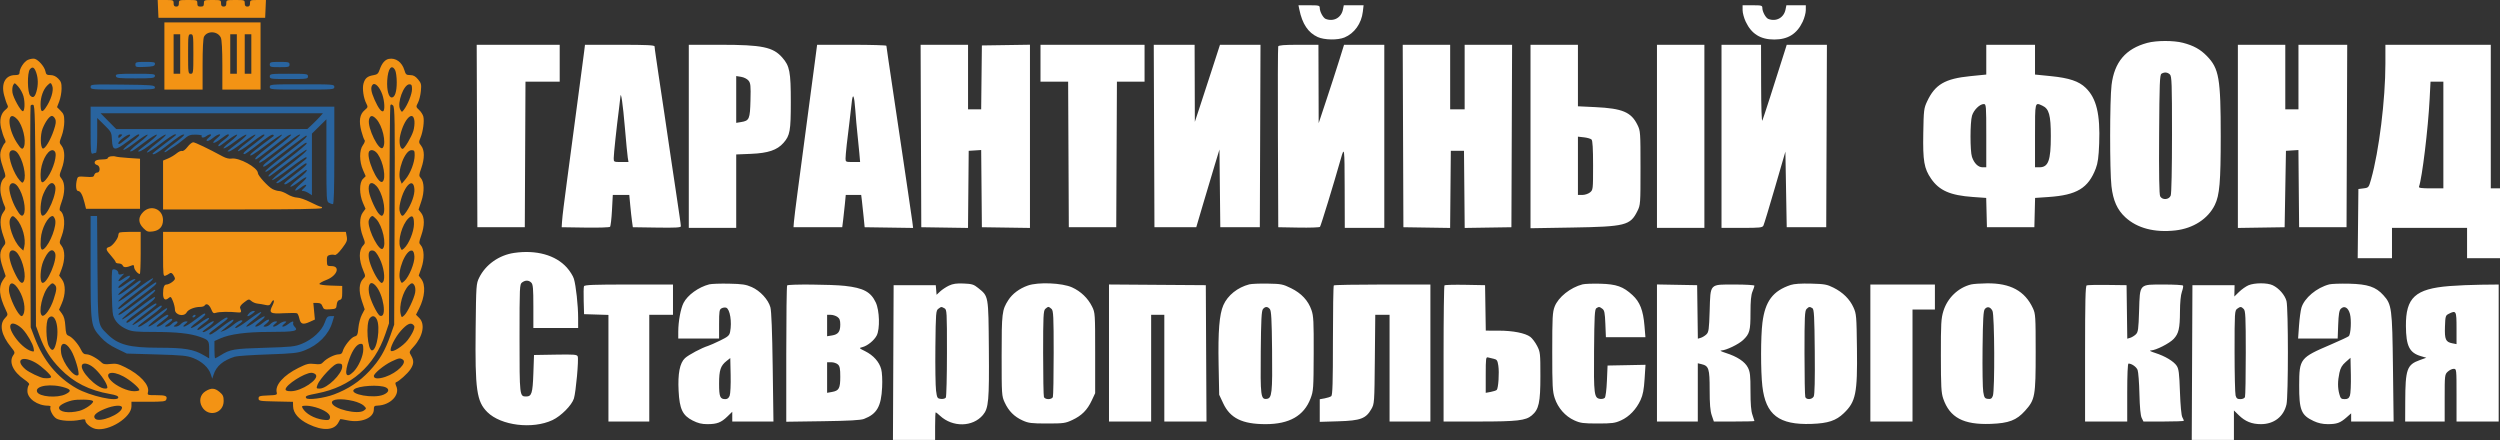 <?xml version="1.0" encoding="UTF-8"?> <svg xmlns="http://www.w3.org/2000/svg" width="500" height="88" viewBox="0 0 500 88" fill="none"><rect x="0" y="0" width="500" height="88" fill="#333333" stroke="none"/><path fill-rule="evenodd" clip-rule="evenodd" d="M27.082 12.921C27.082 13.42 27.219 13.454 28.989 13.382C30.56 13.318 30.912 13.223 30.985 12.843C31.062 12.437 30.836 12.382 29.077 12.382C27.244 12.382 27.082 12.425 27.082 12.921ZM53.954 12.909C53.954 13.389 54.13 13.436 55.93 13.436C57.73 13.436 57.906 13.389 57.906 12.909C57.906 12.429 57.73 12.382 55.93 12.382C54.13 12.382 53.954 12.429 53.954 12.909ZM23.181 15.214C23.26 15.628 23.661 15.675 27.082 15.675C30.504 15.675 30.904 15.628 30.984 15.214C31.065 14.792 30.741 14.753 27.082 14.753C23.424 14.753 23.099 14.792 23.181 15.214ZM53.954 15.28C53.954 15.783 54.13 15.807 57.774 15.807C61.418 15.807 61.594 15.783 61.594 15.28C61.594 14.777 61.418 14.753 57.774 14.753C54.13 14.753 53.954 14.777 53.954 15.28ZM18.125 17.383C18.125 17.902 18.282 17.915 24.599 17.915C30.622 17.915 31.066 17.882 30.984 17.453C30.903 17.032 30.349 16.986 24.51 16.922C18.259 16.853 18.125 16.863 18.125 17.383ZM53.954 17.388C53.954 17.9 54.13 17.915 60.408 17.915C66.687 17.915 66.863 17.9 66.863 17.388C66.863 16.875 66.687 16.861 60.408 16.861C54.13 16.861 53.954 16.875 53.954 17.388ZM18.125 26.11C18.125 30.351 18.171 30.862 18.542 30.72C18.771 30.632 19.067 30.56 19.2 30.56C19.335 30.56 19.442 29.017 19.442 27.078V23.596L20.88 25.016C22.274 26.393 22.32 26.484 22.395 28.037C22.499 30.193 22.942 30.235 25.488 28.331C26.561 27.529 27.536 26.872 27.655 26.872C28.171 26.872 27.738 27.35 26.115 28.573C25.161 29.291 24.523 29.926 24.697 29.984C24.87 30.042 25.957 29.357 27.111 28.462C28.266 27.567 29.346 26.88 29.511 26.935C29.676 26.99 28.967 27.68 27.934 28.468C26.172 29.814 25.535 30.542 26.416 30.204C26.629 30.122 27.756 29.329 28.919 28.442C30.083 27.554 31.174 26.874 31.344 26.931C31.513 26.988 30.897 27.62 29.973 28.336C27.197 30.488 27.419 30.279 27.899 30.288C28.132 30.293 29.34 29.514 30.586 28.558C31.831 27.601 32.984 26.863 33.148 26.918C33.312 26.973 32.467 27.777 31.268 28.706C30.07 29.635 29.228 30.441 29.398 30.498C29.567 30.554 30.799 29.762 32.135 28.736C33.471 27.711 34.748 26.875 34.972 26.88C35.451 26.89 35.605 26.75 32.543 29.077C31.423 29.928 30.507 30.669 30.507 30.724C30.507 31.136 31.521 30.591 33.172 29.291C35.66 27.33 36.48 26.799 36.836 26.918C36.993 26.97 36.167 27.715 35 28.574C33.833 29.432 32.878 30.245 32.878 30.379C32.878 30.514 33.145 30.427 33.471 30.187C33.797 29.947 34.405 29.547 34.823 29.299C35.241 29.051 36.1 28.41 36.732 27.875C37.739 27.022 38.043 26.905 39.188 26.931C39.906 26.948 40.438 27.051 40.37 27.162C40.123 27.561 40.716 27.636 41.204 27.267C41.984 26.676 42.621 26.783 41.901 27.384C41.575 27.656 41.309 27.948 41.309 28.034C41.309 28.382 41.937 28.15 42.674 27.53C43.104 27.168 43.65 26.872 43.887 26.872C44.176 26.872 44.016 27.125 43.406 27.636C42.058 28.767 42.648 28.924 44.094 27.82C44.777 27.298 45.438 26.872 45.562 26.872C46.038 26.872 45.735 27.296 44.727 28.042C43.789 28.736 43.411 29.243 43.831 29.243C43.915 29.243 44.688 28.7 45.55 28.037C46.411 27.374 47.252 26.877 47.417 26.932C47.583 26.987 46.976 27.615 46.07 28.327C43.758 30.143 44.567 30.14 46.98 28.323C48.07 27.503 49.098 26.878 49.264 26.933C49.431 26.989 48.811 27.62 47.887 28.336C45.111 30.488 45.334 30.279 45.814 30.288C46.046 30.293 47.255 29.514 48.5 28.558C49.745 27.601 50.903 26.865 51.073 26.921C51.243 26.978 50.454 27.723 49.32 28.576C48.186 29.43 47.409 30.178 47.593 30.24C47.778 30.302 48.888 29.617 50.06 28.72C52.263 27.032 52.904 26.653 52.895 27.041C52.893 27.165 51.944 27.977 50.788 28.844C48.834 30.31 48.347 30.823 48.913 30.823C49.038 30.823 50.016 30.134 51.086 29.291C53.572 27.333 54.456 26.759 54.665 26.968C54.757 27.06 54.783 27.174 54.722 27.223C54.662 27.271 53.642 28.041 52.455 28.935C51.268 29.829 50.224 30.679 50.134 30.823C49.695 31.534 50.798 30.889 53.317 28.963C54.844 27.795 56.225 26.883 56.385 26.936C56.545 26.989 55.412 28.012 53.866 29.209C51.408 31.113 50.647 31.877 51.213 31.877C51.3 31.877 52.397 31.076 53.65 30.097C57.319 27.232 57.904 26.828 58.224 26.934C58.391 26.99 57.084 28.136 55.319 29.48C53.555 30.825 52.04 32.041 51.952 32.182C51.517 32.887 52.228 32.543 53.985 31.199C59.049 27.325 59.751 26.828 60.028 26.921C60.191 26.975 58.661 28.29 56.627 29.844C54.594 31.397 52.853 32.794 52.757 32.949C52.35 33.609 52.919 33.406 54.117 32.465C56.748 30.396 61.086 27.135 61.206 27.135C61.786 27.135 60.732 28.092 57.121 30.844C54.805 32.608 52.975 34.156 53.053 34.283C53.207 34.532 53.662 34.218 57.906 30.943C61.102 28.476 61.331 28.326 61.331 28.694C61.331 28.844 59.611 30.293 57.511 31.913C54.157 34.499 53.287 35.302 53.837 35.302C53.918 35.302 55.607 34.066 57.59 32.556C59.573 31.046 61.255 29.87 61.328 29.943C61.506 30.121 60.127 31.319 56.846 33.837C55.347 34.987 54.258 35.974 54.426 36.03C54.593 36.086 56.158 35.038 57.903 33.702C59.648 32.365 61.155 31.351 61.252 31.447C61.469 31.664 61.539 31.602 58.103 34.23C56.546 35.421 55.271 36.446 55.271 36.508C55.271 36.933 56.267 36.346 58.433 34.644C59.809 33.561 61.024 32.674 61.133 32.672C61.711 32.66 61.104 33.295 59.096 34.806C57.868 35.731 56.86 36.577 56.857 36.685C56.845 37.134 57.47 36.806 59.246 35.434C60.278 34.637 61.169 33.985 61.226 33.985C61.675 33.985 61.059 34.677 59.563 35.852C58.591 36.616 57.933 37.287 58.1 37.343C58.267 37.399 59.019 36.958 59.771 36.364C61.55 34.958 61.854 35.275 60.149 36.758C58.677 38.038 58.666 38.652 60.135 37.531C61.205 36.715 61.679 36.801 60.772 37.647C60.267 38.116 60.246 38.2 60.632 38.2C60.881 38.2 61.378 38.392 61.735 38.626L62.384 39.051V32.886V26.722L63.833 25.291L65.282 23.86V32.075C65.282 39.926 65.305 40.301 65.792 40.562C66.072 40.712 66.428 40.834 66.582 40.834C66.776 40.834 66.863 37.811 66.863 31.087V21.339H42.494H18.125V26.11ZM63.945 23.371C63.594 23.764 62.892 24.472 62.384 24.945L61.462 25.806L42.354 25.812L23.246 25.818L21.682 24.237L20.117 22.657H42.351H64.584L63.945 23.371ZM24.448 26.971C24.448 27.026 24.27 27.218 24.053 27.399C23.729 27.667 23.657 27.649 23.657 27.299C23.657 27.064 23.835 26.872 24.053 26.872C24.27 26.872 24.448 26.916 24.448 26.971ZM26.029 27.04C26.029 27.209 25.736 27.464 24.382 28.475C23.885 28.845 23.66 28.906 23.667 28.668C23.683 28.085 26.029 26.469 26.029 27.04ZM18.125 53.433C18.125 65.073 18.145 65.212 20.152 67.445C20.975 68.359 21.962 69.067 23.355 69.74L25.37 70.714L31.297 70.886C36.439 71.035 37.414 71.131 38.653 71.613C40.361 72.277 41.711 73.512 42.137 74.8L42.448 75.741L42.706 74.951C43.276 73.205 44.593 72.086 46.965 71.335C47.404 71.196 50.371 70.993 53.559 70.884C58.637 70.71 59.543 70.612 60.878 70.096C63.662 69.018 65.719 66.945 66.466 64.463L66.838 63.228H66.122C65.502 63.228 65.344 63.402 64.946 64.523C64.363 66.165 62.473 67.913 60.364 68.763C58.971 69.323 58.274 69.398 52.9 69.557C46.757 69.739 46.036 69.861 44.146 71.043C43.605 71.381 43.102 71.658 43.026 71.658C42.951 71.658 42.889 70.881 42.889 69.931V68.204L44.075 67.679C46.015 66.821 49.262 66.39 53.822 66.386C59.072 66.381 59.807 66.221 58.873 65.286C58.68 65.093 58.571 64.788 58.631 64.608C58.788 64.137 58.4 64.216 57.642 64.808C56.747 65.508 55.974 65.5 56.815 64.8C57.364 64.343 57.379 64.282 56.947 64.287C56.677 64.29 56.16 64.525 55.798 64.808C54.903 65.508 54.13 65.5 54.971 64.8C55.545 64.322 55.553 64.281 55.078 64.281C54.794 64.281 54.348 64.519 54.086 64.808C53.824 65.098 53.36 65.335 53.057 65.334C52.558 65.333 52.579 65.273 53.273 64.718C53.697 64.379 53.923 64.03 53.777 63.94C53.632 63.85 53.108 64.122 52.614 64.545C52.119 64.968 51.488 65.319 51.21 65.324C50.855 65.332 51.078 65.046 51.962 64.356C52.653 63.818 53.084 63.333 52.919 63.278C52.754 63.223 51.976 63.663 51.19 64.256C50.404 64.85 49.561 65.335 49.316 65.335C49.07 65.335 49.66 64.737 50.629 64.004C51.596 63.272 52.319 62.563 52.237 62.43C52.155 62.297 51.081 62.955 49.852 63.893C48.622 64.831 47.414 65.599 47.166 65.599C46.879 65.599 47.085 65.336 47.735 64.874C48.487 64.34 48.638 64.127 48.312 64.062C48.069 64.014 47.353 64.398 46.722 64.915C46.091 65.433 45.237 65.976 44.824 66.124L44.075 66.392L44.733 65.832C45.096 65.525 45.732 65.006 46.148 64.68C46.563 64.354 46.793 64.019 46.658 63.936C46.523 63.853 45.509 64.489 44.405 65.35C42.532 66.81 41.812 67.196 41.852 66.718C41.861 66.61 42.689 65.928 43.693 65.204C44.697 64.479 45.519 63.797 45.521 63.689C45.527 63.242 44.908 63.566 43.129 64.94C41.558 66.154 40.518 66.696 40.518 66.302C40.518 66.254 41.053 65.831 41.707 65.361C42.361 64.891 42.829 64.398 42.747 64.264C42.665 64.131 41.942 64.506 41.142 65.097C40.342 65.689 39.607 66.092 39.51 65.995C39.338 65.822 39.81 65.368 41.263 64.31C41.65 64.028 41.881 63.712 41.776 63.607C41.672 63.503 40.936 63.908 40.141 64.508C39.347 65.108 38.491 65.599 38.241 65.599C37.979 65.599 38.478 65.084 39.415 64.387C40.878 63.3 41.405 62.683 40.847 62.71C40.739 62.715 39.879 63.307 38.937 64.026C37.996 64.744 37.047 65.329 36.83 65.325C36.552 65.32 36.62 65.163 37.057 64.8C37.63 64.322 37.639 64.281 37.163 64.281C36.88 64.281 36.433 64.519 36.171 64.808C35.909 65.098 35.446 65.332 35.142 65.327C34.628 65.319 34.621 65.295 35.052 64.969C35.305 64.776 35.513 64.543 35.513 64.45C35.513 64.087 34.779 64.309 34.327 64.808C34.065 65.098 33.604 65.335 33.302 65.335C32.835 65.335 32.88 65.247 33.602 64.742C34.068 64.416 34.452 64.061 34.454 63.952C34.464 63.537 33.765 63.806 32.888 64.556C32.386 64.984 31.749 65.335 31.472 65.335C31.125 65.335 31.387 65.027 32.314 64.347C33.055 63.804 33.662 63.27 33.664 63.162C33.673 62.727 33.069 63.021 31.58 64.178C30.72 64.845 29.878 65.345 29.708 65.289C29.539 65.232 30.301 64.495 31.402 63.652C33.129 62.329 33.767 61.647 33.275 61.647C33.204 61.647 32.048 62.475 30.706 63.488C28.601 65.078 27.609 65.635 27.609 65.23C27.609 65.172 28.676 64.33 29.98 63.359C32.088 61.79 32.742 61.12 32.168 61.12C32.068 61.12 30.819 62.018 29.395 63.115C27.97 64.213 26.671 65.066 26.508 65.012C26.346 64.958 27.268 64.1 28.558 63.106C31.491 60.845 31.43 60.901 31.216 60.688C31.119 60.59 29.845 61.418 28.386 62.528C26.927 63.637 25.622 64.545 25.486 64.545C24.892 64.545 25.411 64.035 27.766 62.306C30.406 60.368 31.215 59.632 30.972 59.39C30.892 59.31 29.44 60.319 27.746 61.632C26.051 62.946 24.553 63.951 24.415 63.866C24.278 63.781 25.711 62.522 27.6 61.068C30.593 58.763 31.445 57.959 30.891 57.959C30.813 57.959 29.274 59.085 27.471 60.461C24.553 62.689 23.334 63.437 23.77 62.732C23.849 62.604 25.517 61.286 27.477 59.803C31.064 57.089 31.47 56.726 31.207 56.463C31.128 56.384 29.553 57.489 27.706 58.917C23.836 61.912 23.657 62.033 23.657 61.662C23.657 61.511 24.686 60.586 25.943 59.607C27.2 58.628 28.825 57.361 29.553 56.791C30.281 56.221 30.748 55.712 30.591 55.66C30.434 55.607 28.81 56.702 26.981 58.093C25.153 59.483 23.657 60.461 23.657 60.266C23.657 60.071 24.665 59.165 25.897 58.253C27.889 56.777 28.525 56.114 27.949 56.114C27.847 56.114 26.839 56.831 25.71 57.706C24.581 58.581 23.657 59.136 23.657 58.94C23.657 58.744 24.428 58.001 25.37 57.29C26.312 56.578 27.082 55.964 27.082 55.924C27.082 55.599 26.154 56.014 25.126 56.799C24.443 57.32 23.804 57.666 23.705 57.567C23.531 57.392 23.999 56.94 25.456 55.88C25.843 55.598 26.071 55.279 25.963 55.171C25.855 55.063 25.328 55.287 24.792 55.669C23.62 56.503 23.326 56.376 24.205 55.416L24.843 54.719L24.25 54.865C23.802 54.976 23.657 54.897 23.657 54.54C23.657 54.086 22.789 53.646 22.487 53.948C22.224 54.211 22.336 62.015 22.618 63.031C22.961 64.268 23.918 65.24 25.429 65.887C26.416 66.311 27.255 66.389 30.808 66.389C35.285 66.389 38.065 66.687 39.991 67.374C41.76 68.005 41.835 68.112 41.835 69.989V71.68L40.716 71.024C38.724 69.857 36.881 69.551 31.835 69.547C25.799 69.543 23.613 68.961 21.43 66.778C19.517 64.866 19.583 65.309 19.494 53.678L19.414 43.206H18.77H18.125V53.433ZM49.889 62.588C49.087 63.391 49.544 63.471 50.529 62.701C51.039 62.302 51.088 62.184 50.745 62.18C50.502 62.176 50.117 62.36 49.889 62.588ZM38.542 63.228C38.453 63.373 38.498 63.491 38.643 63.491C38.788 63.491 38.98 63.373 39.069 63.228C39.159 63.083 39.113 62.964 38.968 62.964C38.824 62.964 38.632 63.083 38.542 63.228Z" fill="#29649F"></path><path fill-rule="evenodd" clip-rule="evenodd" d="M31.614 1.778L31.692 3.557H42.362H53.032L53.11 1.778L53.187 0H51.595C50.072 0 50.002 0.029 50.002 0.659C50.002 1.142 49.862 1.317 49.475 1.317C49.089 1.317 48.948 1.142 48.948 0.659C48.948 0.019 48.896 0 47.104 0C45.313 0 45.26 0.019 45.26 0.659C45.26 1.142 45.12 1.317 44.733 1.317C44.347 1.317 44.206 1.142 44.206 0.659C44.206 0.024 44.145 0 42.494 0C40.843 0 40.781 0.024 40.781 0.659C40.781 1.186 40.65 1.317 40.123 1.317C39.596 1.317 39.464 1.186 39.464 0.659C39.464 0.019 39.411 0 37.62 0C35.828 0 35.776 0.019 35.776 0.659C35.776 1.142 35.635 1.317 35.249 1.317C34.862 1.317 34.722 1.142 34.722 0.659C34.722 0.029 34.653 0 33.129 0H31.537L31.614 1.778ZM32.878 11.197V17.915H36.698H40.518V12.892C40.518 9.855 40.628 7.662 40.797 7.347C41.474 6.083 43.563 6.202 44.172 7.539C44.359 7.949 44.47 10.001 44.47 13.053V17.915H48.29H52.11V11.197V4.479H42.494H32.878V11.197ZM36.039 10.801V14.753H35.381H34.722V10.801V6.85H35.381H36.039V10.801ZM38.674 10.801C38.674 14.577 38.65 14.753 38.147 14.753C37.643 14.753 37.62 14.577 37.62 10.801C37.62 7.025 37.643 6.85 38.147 6.85C38.65 6.85 38.674 7.025 38.674 10.801ZM47.368 10.801V14.753H46.709H46.05V10.801V6.85H46.709H47.368V10.801ZM50.266 10.801V14.753H49.607H48.948V10.801V6.85H49.607H50.266V10.801ZM5.59 11.968C4.798 12.311 3.899 13.707 3.899 14.595C3.899 14.896 3.651 15.017 3.035 15.017C1.097 15.017 0.196 16.651 0.82 19.039C1.025 19.826 1.315 20.687 1.465 20.954C1.681 21.34 1.611 21.537 1.124 21.92C0.16 22.678 -0.161 24.001 0.222 25.631C0.399 26.386 0.706 27.323 0.903 27.713C1.136 28.174 1.169 28.48 0.996 28.587C0.849 28.678 0.546 29.188 0.323 29.722C-0.127 30.793 -0.037 31.7 0.736 33.907C1.137 35.053 1.157 35.326 0.858 35.575C0.137 36.173 -0.123 37.598 0.221 39.066C0.398 39.822 0.692 40.73 0.873 41.084C1.157 41.642 1.126 41.834 0.64 42.49C-0.072 43.454 -0.064 45.154 0.663 47.174C1.174 48.597 1.176 48.658 0.708 49.235C-0.103 50.237 -0.154 51.372 0.52 53.383L1.136 55.218L0.541 56.1C-0.341 57.41 -0.149 59.266 1.15 61.974C1.621 62.956 1.62 62.963 0.983 63.642C-0.195 64.895 0.259 67.039 2.203 69.419C2.979 70.369 3.028 70.524 2.691 70.985C1.698 72.343 2.571 74.325 4.852 75.895C5.719 76.491 5.974 76.801 5.766 77.009C5.609 77.166 5.479 77.696 5.479 78.185C5.479 79.718 7.476 81.135 9.644 81.141C9.979 81.141 10.188 81.247 10.108 81.375C9.839 81.811 10.521 83.213 11.229 83.681C12 84.19 14.364 84.327 16.083 83.962C16.846 83.8 17.071 83.835 17.071 84.114C17.071 84.682 18.199 85.596 19.128 85.782C21.791 86.314 26.292 83.477 26.292 81.265V80.352H29.688C32.55 80.352 33.11 80.286 33.246 79.933C33.526 79.203 33.158 79.034 31.277 79.034C29.474 79.034 29.446 79.024 29.601 78.404C29.95 77.016 28.015 74.915 25.04 73.45C23.636 72.759 23.198 72.661 22.081 72.794C21.142 72.905 20.667 72.845 20.404 72.582C19.564 71.742 18.004 70.868 17.347 70.868C16.809 70.868 16.544 70.662 16.23 70.004C15.662 68.812 14.468 67.442 13.767 67.175C13.264 66.984 13.168 66.714 13.073 65.228C12.994 63.99 12.8 63.282 12.386 62.721L11.808 61.94L12.359 60.674C13.13 58.9 13.151 56.91 12.409 55.904L11.83 55.12L12.343 53.77C13.018 51.993 13.017 50.068 12.34 49.207C11.827 48.555 11.827 48.541 12.34 47.193C13.123 45.13 12.962 42.748 11.995 42.117C11.841 42.017 11.961 41.362 12.298 40.461C13.014 38.547 13.031 36.65 12.34 35.771C11.827 35.12 11.827 35.105 12.34 33.757C13.018 31.972 13.018 30.047 12.34 29.184C11.827 28.533 11.827 28.519 12.34 27.171C12.628 26.413 12.856 25.164 12.856 24.346C12.856 23.097 12.748 22.772 12.131 22.155L11.407 21.43L11.854 20.265C12.099 19.624 12.307 18.494 12.315 17.753C12.327 16.638 12.209 16.286 11.634 15.711C11.17 15.246 10.657 15.017 10.087 15.017C9.353 15.017 9.212 14.908 9.078 14.241C8.9 13.347 7.7 11.961 6.928 11.757C6.638 11.68 6.036 11.775 5.59 11.968ZM77.757 11.777C77.004 11.921 76.372 12.656 75.951 13.88C75.658 14.734 75.466 14.908 74.673 15.039C73.478 15.236 72.99 15.652 72.692 16.73C72.424 17.702 72.707 19.643 73.275 20.728C73.62 21.386 73.596 21.471 72.91 22.049C71.941 22.864 71.737 24.19 72.269 26.213C72.498 27.082 72.79 27.898 72.918 28.026C73.052 28.16 72.906 28.589 72.575 29.038C71.834 30.043 71.847 32.284 72.605 34.016L73.137 35.233L72.571 35.799C71.835 36.535 71.843 38.865 72.587 40.571L73.104 41.756L72.552 42.504C71.853 43.452 71.864 45.427 72.58 47.293C73.06 48.542 73.063 48.639 72.635 49.09C71.724 50.05 71.74 51.963 72.677 54.17C73.124 55.223 73.122 55.271 72.615 55.778C71.799 56.593 71.708 58.222 72.368 60.176L72.938 61.863L72.379 62.937C72.071 63.527 71.755 64.715 71.677 65.575C71.553 66.947 71.458 67.159 70.909 67.297C70.231 67.467 68.786 69.273 68.539 70.259C68.432 70.686 68.195 70.868 67.746 70.868C66.952 70.868 65.314 71.684 64.663 72.405C64.252 72.858 63.969 72.92 62.879 72.79C61.749 72.657 61.339 72.758 59.678 73.584C56.687 75.072 54.961 77.031 55.346 78.501C55.468 78.967 55.313 79.019 53.597 79.089C51.916 79.158 51.715 79.223 51.715 79.693C51.715 80.189 51.914 80.224 55.153 80.293L58.592 80.366L58.618 81.288C58.656 82.621 59.734 83.87 61.661 84.814C64.547 86.227 66.844 86.107 67.681 84.498C67.85 84.174 68.014 83.876 68.046 83.837C68.077 83.798 68.723 83.899 69.481 84.061C72.206 84.645 74.766 83.603 74.766 81.909C74.766 81.253 74.871 81.139 75.491 81.122C78.048 81.051 80.052 78.988 79.257 77.244C79.048 76.786 79.032 76.515 79.209 76.456C79.799 76.259 81.482 74.751 82.059 73.902C82.784 72.836 82.826 72.136 82.228 71.123C81.791 70.384 81.797 70.364 82.749 69.31C84.6 67.261 85.074 64.817 83.856 63.6L83.199 62.942L83.824 61.702C84.98 59.407 85.164 57.03 84.277 55.831L83.745 55.112L84.288 53.571C84.908 51.81 84.851 49.811 84.16 49.047C83.761 48.606 83.767 48.463 84.253 47.081C84.94 45.127 84.936 43.478 84.243 42.597L83.708 41.917L84.269 40.256C84.906 38.37 84.859 36.383 84.16 35.611C83.761 35.17 83.767 35.027 84.253 33.645C84.94 31.69 84.936 30.043 84.241 29.16C83.741 28.523 83.732 28.416 84.103 27.528C84.61 26.314 84.892 24.203 84.667 23.307C84.571 22.924 84.193 22.334 83.828 21.995C83.177 21.392 83.172 21.361 83.604 20.526C83.846 20.057 84.105 19.007 84.179 18.193C84.299 16.865 84.24 16.625 83.6 15.864C83.066 15.23 82.671 15.017 82.029 15.017C81.265 15.017 81.14 14.908 80.872 14.013C80.394 12.42 79.135 11.516 77.757 11.777ZM7.243 14.509C7.638 15.643 7.662 16.973 7.312 18.234C6.978 19.437 6.616 19.691 6.047 19.122C5.471 18.546 5.42 14.538 5.98 13.863C6.488 13.25 6.872 13.447 7.243 14.509ZM79.025 14.029C79.204 14.354 79.35 15.451 79.35 16.465C79.35 18.356 78.972 19.495 78.345 19.495C77.727 19.495 77.335 18.024 77.443 16.108C77.579 13.715 78.319 12.742 79.025 14.029ZM4.691 19.239C5.026 20.482 4.946 22.271 4.557 22.241C4.127 22.207 2.664 19.582 2.495 18.541C2.409 18.011 2.469 17.334 2.628 17.037C2.908 16.513 2.938 16.522 3.658 17.328C4.066 17.784 4.531 18.644 4.691 19.239ZM10.456 17.184C10.795 18.103 10.178 20.088 9.063 21.658C8.39 22.608 8.114 22.367 8.114 20.829C8.114 19.411 8.651 17.904 9.437 17.118C10.096 16.459 10.19 16.466 10.456 17.184ZM76.465 18.917C76.911 20.225 77.008 22.016 76.646 22.239C76.292 22.458 75.642 21.598 74.909 19.94C74.175 18.281 74.071 17.398 74.554 16.915C75.016 16.452 75.963 17.443 76.465 18.917ZM82.404 17.849C82.401 18.807 81.549 20.945 80.757 21.98C80.377 22.476 80.36 22.474 80.037 21.871C79.368 20.62 80.747 16.861 81.875 16.861C82.314 16.861 82.406 17.033 82.404 17.849ZM7.119 43.165L7.192 65.204L7.897 67.136C8.887 69.845 10.078 71.741 12.066 73.772C14.727 76.492 17.86 78.079 21.988 78.798C23.19 79.007 23.657 79.202 23.657 79.495C23.657 80.452 17.986 79.204 15.278 77.651C11.379 75.414 8.658 72.103 6.888 67.443L6.138 65.467L6.062 43.488C6.02 31.399 6.045 21.354 6.118 21.165C6.19 20.976 6.429 20.89 6.648 20.974C6.997 21.108 7.054 23.795 7.119 43.165ZM78.922 43.183L78.835 64.94L78.101 67.044C77.005 70.18 75.918 72.026 73.89 74.198C71.905 76.324 69.638 77.823 66.795 78.89C64.811 79.635 61.51 80.064 61.231 79.614C60.985 79.215 61.298 79.082 63.478 78.663C70.158 77.378 74.873 73.26 77.078 66.784L77.796 64.677L77.865 43.074C77.903 31.192 77.993 21.309 78.066 21.112C78.173 20.819 78.272 20.815 78.603 21.09C78.964 21.389 79 23.84 78.922 43.183ZM3.463 23.873C4.544 25.039 5.281 28.079 4.792 29.353C4.531 30.035 4.195 29.84 3.355 28.518C1.35 25.363 1.435 21.686 3.463 23.873ZM11.037 23.792C11.251 24.263 11.188 24.775 10.758 26.052C10.093 28.026 8.998 29.845 8.561 29.7C8.059 29.535 8.027 26.946 8.512 25.733C9.082 24.309 9.905 23.183 10.377 23.183C10.587 23.183 10.884 23.457 11.037 23.792ZM75.259 23.805C76.489 25.115 77.283 28.494 76.599 29.506C75.899 30.541 73.4 25.517 73.807 23.895C74.027 23.019 74.493 22.99 75.259 23.805ZM82.889 24.239C82.937 24.745 82.84 25.616 82.673 26.173C82.314 27.371 80.887 29.77 80.533 29.77C79.984 29.77 79.741 28.364 80.057 27.016C80.827 23.738 82.669 21.932 82.889 24.239ZM37.492 29.392C37.076 29.938 36.624 30.274 36.415 30.194C36.216 30.117 35.723 30.333 35.32 30.672C34.916 31.012 34.142 31.476 33.6 31.702L32.614 32.114V37.001V41.888H48.406C58.649 41.888 64.254 41.796 64.36 41.625C64.45 41.48 64.381 41.361 64.209 41.361C64.036 41.361 63.08 40.947 62.085 40.439C61.09 39.932 59.891 39.517 59.42 39.516C58.949 39.515 58.09 39.222 57.51 38.865C56.931 38.508 56.184 38.213 55.851 38.208C55.518 38.204 54.909 38.026 54.498 37.814C53.634 37.367 51.583 35.125 51.583 34.628C51.583 33.522 47.78 31.438 46.279 31.721C45.857 31.8 45.185 31.635 44.566 31.3C41.668 29.731 39.021 28.462 38.639 28.457C38.403 28.455 37.887 28.875 37.492 29.392ZM3.431 30.494C4.559 31.781 5.347 35.171 4.761 36.218C4.52 36.649 4.467 36.642 3.976 36.115C2.779 34.83 1.566 31.453 1.946 30.464C2.162 29.899 2.923 29.914 3.431 30.494ZM11.086 30.553C11.382 31.685 10.272 34.738 9.1 36.018C8.347 36.84 8.113 36.554 8.12 34.825C8.128 32.614 9.407 30.033 10.495 30.033C10.745 30.033 11.011 30.267 11.086 30.553ZM75.547 30.811C76.683 32.406 77.263 35.705 76.516 36.325C75.575 37.106 72.996 31.101 73.888 30.209C74.285 29.811 75.028 30.081 75.547 30.811ZM82.933 31.077C82.933 32.452 82.077 34.691 81.115 35.834L80.344 36.751L80.048 35.984C79.387 34.268 80.979 30.033 82.285 30.033C82.864 30.033 82.933 30.144 82.933 31.077ZM22.142 31.274C21.817 31.336 21.55 31.497 21.55 31.632C21.55 31.767 21.144 31.877 20.649 31.877C20.154 31.877 19.561 31.949 19.332 32.037C18.76 32.257 18.807 32.842 19.409 32.999C20.076 33.173 20.103 34.512 19.44 34.512C19.185 34.512 18.92 34.728 18.851 34.992C18.743 35.407 18.509 35.457 17.146 35.358C15.665 35.252 15.556 35.283 15.4 35.866C15.093 37.016 15.2 38.2 15.613 38.2C16.092 38.2 16.514 38.967 16.904 40.544L17.203 41.757H22.603H28.004V36.751V31.745L25.765 31.6C24.533 31.52 23.348 31.388 23.13 31.308C22.913 31.227 22.468 31.212 22.142 31.274ZM3.586 37.344C4.682 38.889 5.307 41.974 4.714 42.91C4.401 43.405 4.022 43.117 3.264 41.809C2.362 40.252 1.702 38.064 1.898 37.281C2.121 36.393 2.933 36.423 3.586 37.344ZM10.985 37.097C11.623 38.289 9.321 43.657 8.413 43.096C7.916 42.788 8.064 40.203 8.659 38.815C9.554 36.727 10.438 36.075 10.985 37.097ZM75.282 37.195C76.452 38.451 77.262 41.92 76.623 42.931C76.413 43.262 76.307 43.251 75.866 42.852C75.239 42.284 73.995 39.573 73.794 38.337C73.519 36.642 74.247 36.084 75.282 37.195ZM82.88 37.822C82.963 38.949 82.292 40.837 81.271 42.347C80.568 43.389 80.364 43.412 80.015 42.494C79.824 41.993 79.837 41.39 80.057 40.452C80.852 37.065 82.698 35.346 82.88 37.822ZM28.642 42.395C27.595 43.443 27.606 44.56 28.675 45.63C29.384 46.339 29.607 46.416 30.571 46.286C31.892 46.109 32.604 45.306 32.6 43.996C32.594 41.819 30.191 40.847 28.642 42.395ZM3.295 43.798C4.5 45.115 5.241 47.814 4.839 49.416L4.662 50.122L4.055 49.551C2.707 48.285 1.498 44.773 2.052 43.736C2.415 43.058 2.628 43.069 3.295 43.798ZM11.001 43.837C11.442 44.995 10.051 48.731 8.791 49.776C8.214 50.255 8.024 49.635 8.162 47.727C8.311 45.662 9.604 43.206 10.542 43.206C10.662 43.206 10.869 43.49 11.001 43.837ZM75.259 43.827C76.523 45.174 77.354 48.942 76.561 49.735C75.902 50.395 73.712 46.292 73.712 44.396C73.712 43.866 74.154 43.206 74.51 43.206C74.6 43.206 74.937 43.485 75.259 43.827ZM82.793 44.812C82.784 46.331 81.779 48.797 80.813 49.672C80.334 50.105 80.3 50.092 80.032 49.388C79.529 48.066 80.42 44.928 81.646 43.702C82.463 42.885 82.802 43.214 82.793 44.812ZM23.833 46.543C23.736 46.639 23.657 46.868 23.657 47.051C23.657 47.673 22.474 49.223 21.879 49.381C21.066 49.597 21.132 49.953 22.208 51.144C22.715 51.705 23.13 52.282 23.13 52.427C23.13 52.571 23.414 52.69 23.761 52.69C24.107 52.69 24.465 52.881 24.554 53.115C24.716 53.537 25.315 53.529 26.358 53.091C26.705 52.944 26.819 53.023 26.819 53.411C26.819 53.892 27.564 54.797 27.959 54.797C28.056 54.797 28.136 52.9 28.136 50.582V46.367H26.072C24.937 46.367 23.929 46.446 23.833 46.543ZM32.614 50.837C32.614 54.982 32.648 55.296 33.075 55.143C33.329 55.053 33.697 54.854 33.894 54.701C34.16 54.494 34.347 54.551 34.619 54.923C34.821 55.199 34.986 55.566 34.986 55.739C34.986 56.113 33.847 56.905 33.31 56.905C32.83 56.905 32.614 57.476 32.614 58.748C32.614 59.873 33.037 60.202 33.719 59.609C34.124 59.257 34.204 59.313 34.575 60.203C34.801 60.743 34.986 61.513 34.986 61.914C34.986 63.019 36.816 63.447 37.342 62.465C37.644 61.9 38.92 61.383 40.015 61.383C40.419 61.383 40.824 61.265 40.913 61.12C41.249 60.577 41.841 60.888 42.226 61.809C42.57 62.632 42.706 62.734 43.218 62.553C43.806 62.346 45.983 62.309 47.499 62.48C48.279 62.568 48.355 62.447 48.033 61.622C47.922 61.337 48.175 60.968 48.821 60.476C49.72 59.79 49.798 59.775 50.264 60.197C50.535 60.442 51.091 60.677 51.499 60.718C51.908 60.76 52.616 60.88 53.073 60.985C53.762 61.143 53.956 61.081 54.202 60.621C54.74 59.615 55.03 60.044 54.506 61.071C53.722 62.607 54.005 62.801 56.799 62.642C58.104 62.567 59.287 62.58 59.427 62.669C59.568 62.759 59.769 63.226 59.873 63.707C60.117 64.832 60.581 64.989 61.904 64.392L62.977 63.908L62.822 62.251L62.667 60.593H63.454C64.056 60.593 64.302 60.752 64.497 61.266C64.729 61.876 64.871 61.932 66.005 61.859C67.198 61.783 67.262 61.739 67.338 60.949C67.393 60.391 67.586 60.076 67.931 59.986C68.353 59.876 68.443 59.618 68.443 58.521V57.189L66.138 57.113C64.793 57.068 63.85 56.927 63.873 56.773C63.895 56.628 64.529 56.273 65.281 55.983C67.442 55.151 68.136 53.217 66.274 53.217C65.443 53.217 65.404 53.171 65.378 52.183C65.355 51.314 65.447 51.125 65.954 50.998C66.286 50.914 66.726 50.911 66.933 50.99C67.172 51.082 67.707 50.605 68.414 49.669C69.38 48.388 69.498 48.088 69.347 47.285L69.175 46.367H50.895H32.614V50.837ZM3.586 50.78C4.69 52.337 5.306 55.41 4.705 56.361C4.34 56.938 3.762 56.33 2.872 54.433C2.044 52.668 1.689 51.155 1.946 50.486C2.199 49.827 3.014 49.973 3.586 50.78ZM10.985 50.533C11.623 51.725 9.321 57.093 8.413 56.532C7.916 56.224 8.064 53.639 8.659 52.251C9.554 50.163 10.438 49.51 10.985 50.533ZM75.933 51.73C76.755 53.377 77.097 55.701 76.617 56.378C76.377 56.716 76.255 56.678 75.776 56.114C75.038 55.246 73.984 52.942 73.796 51.788C73.594 50.539 73.84 49.999 74.568 50.103C74.993 50.163 75.38 50.625 75.933 51.73ZM82.881 51.284C82.972 52.531 81.809 55.386 80.872 56.215C80.318 56.706 80.309 56.703 80.03 55.97C79.39 54.286 81.165 49.882 82.39 50.114C82.668 50.166 82.827 50.547 82.881 51.284ZM3.448 57.498C4.526 58.962 5.117 61.09 4.821 62.437C4.725 62.872 4.508 63.227 4.339 63.226C3.644 63.222 1.791 59.412 1.791 57.987C1.791 56.46 2.525 56.243 3.448 57.498ZM10.959 56.958C11.403 57.401 11.357 57.963 10.717 59.91C10.106 61.773 8.922 63.433 8.424 63.125C7.588 62.608 8.482 58.59 9.729 57.263C10.397 56.552 10.523 56.521 10.959 56.958ZM75.111 57.112C76.726 58.897 77.437 63.702 76.004 63.152C75.454 62.941 73.965 59.83 73.79 58.529C73.55 56.741 74.171 56.074 75.111 57.112ZM82.921 57.147C83.07 57.425 83.119 58.047 83.029 58.53C82.804 59.748 81.482 62.502 80.849 63.075C80.338 63.537 80.319 63.531 80.145 62.84C79.743 61.235 80.577 58.245 81.758 57.064C82.311 56.511 82.592 56.531 82.921 57.147ZM11.194 64.285C11.59 65.44 11.587 67.23 11.188 68.74C10.801 70.206 10.384 70.353 9.78 69.238C9.176 68.123 9.102 64.337 9.67 63.652C10.22 62.989 10.839 63.246 11.194 64.285ZM75.336 63.82C76.136 65.279 75.421 70.077 74.403 70.077C73.495 70.077 73.119 64.655 73.957 63.645C74.443 63.06 74.955 63.125 75.336 63.82ZM4.59 65.903C5.493 66.898 6.537 68.711 6.712 69.588C6.864 70.348 6.834 70.389 6.243 70.213C4.07 69.566 1.011 65.225 2.384 64.735C2.828 64.576 3.905 65.147 4.59 65.903ZM82.657 66.174C82.463 66.654 81.941 67.504 81.499 68.063C80.567 69.238 78.537 70.529 78.181 70.173C77.83 69.822 79.026 67.424 80.199 66.125C81.392 64.804 82.123 64.453 82.643 64.949C82.954 65.246 82.957 65.436 82.657 66.174ZM14.214 70.077C15.006 71.38 15.976 74.685 15.66 75.001C14.957 75.704 12.553 72.637 12.232 70.628C11.879 68.422 13.018 68.106 14.214 70.077ZM72.656 69.88C72.653 71.206 71.713 73.341 70.685 74.358C69.133 75.893 68.78 74.777 69.868 71.779C70.555 69.886 71.416 68.76 72.178 68.76C72.568 68.76 72.658 68.97 72.656 69.88ZM7.192 72.587C8.323 73.245 10.221 74.993 10.221 75.376C10.221 75.618 9.687 75.707 8.772 75.62C8.059 75.552 5.741 74.439 5.057 73.836C2.905 71.942 4.49 71.014 7.192 72.587ZM80.547 71.907C81.505 72.513 79.455 74.561 77.089 75.363C75.689 75.837 74.766 75.773 74.766 75.204C74.766 74.688 76.829 72.996 78.323 72.288C79.784 71.595 79.997 71.558 80.547 71.907ZM18.725 73.522C19.785 74.396 21.1 76.167 21.399 77.124C21.552 77.611 21.485 77.717 21.027 77.717C19.341 77.717 15.768 74.018 16.426 72.953C16.724 72.472 17.763 72.729 18.725 73.522ZM68.443 73.331C68.443 74.762 65.415 77.717 63.948 77.717C63.242 77.717 63.229 77.693 63.527 76.879C63.695 76.418 64.546 75.291 65.419 74.376C66.61 73.126 67.183 72.712 67.724 72.712C68.304 72.712 68.443 72.832 68.443 73.331ZM24.67 75.28C26.052 76.023 27.872 77.57 27.872 78.002C27.872 78.135 27.391 78.244 26.802 78.244C25.494 78.244 23.245 77.219 22.231 76.16C20.7 74.563 22.276 73.995 24.67 75.28ZM63.15 74.922C63.911 75.838 60.316 78.244 58.185 78.244C57.445 78.244 57.115 78.131 57.115 77.876C57.115 76.987 60.89 74.565 62.286 74.558C62.594 74.557 62.983 74.721 63.15 74.922ZM13.079 77.555C14.235 77.94 14.245 78.274 13.119 78.836C11.456 79.668 7.798 79.364 7.414 78.362C6.935 77.115 10.311 76.634 13.079 77.555ZM77.203 77.499C77.956 77.886 77.731 78.507 76.677 78.947C74.742 79.756 69.808 78.882 70.787 77.903C71.545 77.145 75.969 76.866 77.203 77.499ZM41.125 78.233C40.027 78.902 39.73 80.223 40.416 81.385C41.678 83.521 44.733 82.681 44.733 80.198C44.733 79.275 44.593 78.963 43.922 78.399C42.955 77.585 42.256 77.543 41.125 78.233ZM18.58 80.196C18.916 80.538 17.101 81.862 15.874 82.171C13.713 82.716 11.802 82.417 11.802 81.535C11.802 81.093 12.943 80.452 14.362 80.099C15.489 79.818 18.272 79.882 18.58 80.196ZM70.648 80.197C71.498 80.397 72.447 80.817 72.756 81.13C73.316 81.698 73.316 81.701 72.79 82.102C71.622 82.996 66.613 81.799 66.387 80.572C66.244 79.796 68.209 79.623 70.648 80.197ZM24.399 81.603C24.155 82.885 19.875 84.595 19.04 83.744C18.493 83.186 19.129 82.529 20.935 81.787C22.829 81.008 24.529 80.918 24.399 81.603ZM63.787 81.674C65.409 82.281 66.216 83.021 65.968 83.67C65.83 84.027 65.575 84.079 64.614 83.948C62.828 83.703 61.102 82.719 60.506 81.606C60.288 81.199 60.387 81.142 61.311 81.142C61.89 81.142 63.005 81.382 63.787 81.674Z" fill="#F39314"></path><path fill-rule="evenodd" clip-rule="evenodd" d="M259.869 1.91C260.457 4.787 261.626 6.537 263.54 7.407C264.875 8.012 267.553 8.056 268.898 7.494C270.887 6.664 272.286 4.702 272.564 2.353L272.718 1.054H270.738H268.758L268.59 1.897C268.259 3.549 266.723 4.393 265.148 3.788C264.633 3.59 263.95 2.34 263.95 1.594C263.95 1.094 263.792 1.054 261.822 1.054H259.693L259.869 1.91ZM348.52 2.042C348.521 2.585 348.803 3.622 349.145 4.347C350.296 6.782 352.092 7.903 354.84 7.903C357.588 7.903 359.384 6.782 360.535 4.347C360.878 3.622 361.159 2.585 361.16 2.042L361.163 1.054H359.22H357.277L357.108 1.897C356.778 3.549 355.242 4.393 353.666 3.788C353.151 3.59 352.469 2.34 352.469 1.594C352.469 1.097 352.309 1.054 350.493 1.054H348.517L348.52 2.042ZM429.462 8.574C425.136 9.739 422.875 12.402 422.311 16.995C421.947 19.965 421.933 34.115 422.291 37.241C422.621 40.118 423.446 41.964 425.075 43.464C427.438 45.643 430.91 46.553 435.079 46.085C438.645 45.685 441.601 43.775 442.964 40.989C443.919 39.038 444.145 36.406 444.145 27.267C444.145 15.639 443.813 13.711 441.378 11.206C440.077 9.867 438.714 9.113 436.593 8.561C434.72 8.073 431.3 8.079 429.462 8.574ZM95.407 27.201L95.475 45.445H100.217H104.959L105.027 30.889L105.096 16.334H108.518H111.941V12.645V8.957H103.64H95.34L95.407 27.201ZM116.827 10.34C116.733 11.101 116.543 12.553 116.402 13.568C116.262 14.582 115.853 17.664 115.494 20.417C114.618 27.125 114.327 29.316 114.041 31.35C113.909 32.292 113.616 34.485 113.392 36.224C113.167 37.963 112.866 40.275 112.724 41.361C112.582 42.448 112.436 43.811 112.401 44.391L112.336 45.445L117.058 45.517C119.656 45.556 121.882 45.488 122.005 45.365C122.129 45.241 122.304 43.757 122.394 42.066L122.559 38.99H124.209H125.858L126.047 41.032C126.151 42.155 126.31 43.607 126.402 44.259L126.568 45.445L131.373 45.517C135.127 45.572 136.177 45.515 136.173 45.253C136.17 45.069 136.06 44.207 135.928 43.337C135.797 42.468 135.447 40.097 135.15 38.068C134.853 36.04 134.427 33.194 134.203 31.745C133.979 30.297 133.682 28.281 133.543 27.267C133.405 26.253 133.108 24.237 132.884 22.788C132.285 18.92 131.99 16.951 131.699 14.885C131.557 13.87 131.323 12.27 131.18 11.328C131.037 10.386 130.917 9.468 130.914 9.286C130.91 9.031 129.339 8.957 123.952 8.957H116.996L116.827 10.34ZM137.759 27.267V45.577H142.501H147.243V38.233V30.89L150.207 30.769C153.623 30.63 155.432 30.018 156.701 28.573C157.998 27.096 158.161 26.183 158.161 20.417C158.162 14.332 157.944 13.205 156.442 11.498C154.601 9.406 152.414 8.957 144.068 8.957H137.759V27.267ZM162.965 12.448C162.714 14.368 162.394 16.768 162.255 17.783C162.025 19.457 161.074 26.632 160.42 31.614C160.278 32.7 159.869 35.783 159.511 38.463C159.153 41.144 158.825 43.811 158.782 44.391L158.703 45.445H163.575H168.447L168.629 43.996C168.729 43.199 168.887 41.747 168.981 40.769L169.151 38.99H170.694H172.238L172.377 40.11C172.453 40.726 172.608 42.178 172.722 43.337L172.929 45.445L177.774 45.517L182.62 45.589L182.464 44.331C182.378 43.64 181.995 40.999 181.612 38.463C181.229 35.928 180.818 33.142 180.697 32.272C180.576 31.403 180.161 28.617 179.775 26.081C179.388 23.546 178.974 20.76 178.854 19.89C178.633 18.295 178.41 16.792 177.679 11.987C177.459 10.538 177.278 9.264 177.277 9.155C177.277 9.046 174.159 8.957 170.349 8.957H163.422L162.965 12.448ZM184.19 27.201L184.257 45.445L188.93 45.517L193.602 45.589L193.672 37.877L193.741 30.165L194.989 30.085L196.236 30.005L196.306 37.725L196.376 45.445L201.184 45.517L205.992 45.588V27.267V8.945L201.184 9.017L196.376 9.089L196.305 15.477L196.235 21.866H194.922H193.61V15.412V8.957H188.866H184.122L184.19 27.201ZM208.099 12.645V16.334H210.863H213.627L213.696 30.889L213.763 45.445H218.506H223.248L223.316 30.889L223.384 16.334H226.148H228.912V12.645V8.957H218.506H208.099V12.645ZM230.82 27.201L230.888 45.445H235.07H239.253L240.65 40.703C241.419 38.095 242.462 34.597 242.97 32.931L243.892 29.901L243.976 37.673L244.06 45.445H248.012H251.963L252.031 27.201L252.099 8.957H248.048H243.996L242.396 13.897C241.516 16.614 240.384 20.081 239.882 21.603L238.968 24.369L238.945 16.663L238.923 8.957H234.837H230.752L230.82 27.201ZM255.641 9.286C255.572 9.468 255.546 17.677 255.584 27.53L255.652 45.445L259.715 45.518C261.95 45.558 263.876 45.493 263.995 45.374C264.164 45.205 266.777 36.672 268.168 31.745C268.878 29.23 268.911 29.475 268.933 37.475L268.956 45.577H272.908H276.859V27.267V8.957H272.835H268.81L267.804 12.184C267.251 13.959 266.109 17.486 265.266 20.022L263.734 24.632L263.711 16.795L263.687 8.957H259.727C256.802 8.957 255.734 9.043 255.641 9.286ZM280.612 27.201L280.679 45.445L285.352 45.517L290.024 45.589L290.094 37.877L290.164 30.165H291.481H292.798L292.868 37.877L292.938 45.589L297.61 45.517L302.282 45.445L302.35 27.201L302.418 8.957H297.674H292.93V15.412V21.866H291.481H290.032V15.412V8.957H285.288H280.544L280.612 27.201ZM306.102 27.302V45.647L314.467 45.507C325.081 45.329 326.055 45.084 327.475 42.223C328.088 40.991 328.1 40.821 328.1 33.59C328.1 26.399 328.085 26.182 327.487 24.968C326.232 22.42 324.486 21.684 319.078 21.425L315.586 21.258V15.107V8.957H310.844H306.102V27.302ZM331.393 27.267V45.577H336.135H340.877V27.267V8.957H336.135H331.393V27.267ZM344.302 27.267V45.577H348.376C351.992 45.577 352.477 45.525 352.684 45.115C352.812 44.862 353.854 41.43 354.998 37.489L357.079 30.323L357.211 37.884L357.343 45.445H361.295H365.246L365.314 27.201L365.382 8.957L361.362 8.961L357.343 8.965L356.909 10.344C354.948 16.584 352.663 23.673 352.473 24.105C352.333 24.424 352.234 21.538 352.224 16.795L352.206 8.957H348.254H344.302V27.267ZM397.255 11.934V14.91L394.053 15.23C388.991 15.736 387.012 16.894 385.427 20.273C384.778 21.656 384.737 21.998 384.655 26.668C384.558 32.197 384.818 33.703 386.22 35.74C387.85 38.109 390.052 39.074 394.555 39.394L397.239 39.584L397.313 42.514L397.387 45.445H402.129H406.871L406.945 42.514L407.019 39.584L409.712 39.401C415.367 39.017 417.656 37.633 419.16 33.689C419.57 32.613 419.733 31.417 419.836 28.716C420.06 22.836 419.293 19.657 417.148 17.574C415.776 16.241 413.851 15.595 410.149 15.225L407.003 14.91V11.934V8.957H402.129H397.255V11.934ZM447.574 27.273V45.589L452.25 45.517L456.926 45.445L457.058 37.805L457.19 30.165L458.437 30.085L459.685 30.005L459.754 37.725L459.824 45.445H464.566H469.308L469.376 27.201L469.444 8.957H464.568H459.693V15.412V21.866H458.375H457.058V15.412V8.957H452.316H447.574V27.273ZM477.08 12.735C477.08 19.917 475.803 30.251 474.226 35.829C473.748 37.518 473.728 37.543 472.711 37.673L471.679 37.805L471.609 44.72L471.539 51.636H474.968H478.397V48.606V45.577H485.906H493.414V48.606V51.636H496.707H500V44.654V37.673H499.078H498.156V23.315V8.957H487.618H477.08V12.735ZM433.988 14.903C434.351 15.267 434.401 16.719 434.401 26.873C434.401 33.744 434.297 38.703 434.145 39.105C433.816 39.968 432.465 40.065 432.032 39.256C431.842 38.902 431.775 34.891 431.825 26.864C431.888 16.657 431.954 14.962 432.294 14.747C432.879 14.377 433.52 14.437 433.988 14.903ZM149.699 16.116C150.121 16.631 150.17 17.123 150.095 20.067C149.999 23.833 149.864 24.144 148.213 24.412L147.243 24.57V19.89V15.211L148.231 15.369C148.787 15.458 149.429 15.784 149.699 16.116ZM488.672 27.003V37.673H486.177C484.295 37.673 483.711 37.592 483.799 37.344C484.433 35.545 485.617 25.79 485.925 19.824L486.105 16.334H487.388H488.672V27.003ZM124.98 25.554C125.218 28.38 125.478 31.077 125.556 31.548L125.699 32.404H124.22C122.764 32.404 122.742 32.392 122.742 31.639C122.742 30.849 123.329 25.349 123.785 21.866C123.927 20.779 124.059 19.653 124.078 19.363C124.169 18.003 124.581 20.835 124.98 25.554ZM171.07 22.099C171.167 23.492 171.351 25.581 171.481 26.74C171.61 27.899 171.785 29.648 171.869 30.626L172.022 32.404H170.565C169.161 32.404 169.109 32.379 169.109 31.698C169.109 30.961 169.477 27.541 169.898 24.369C170.033 23.355 170.222 21.712 170.318 20.719C170.547 18.364 170.851 18.923 171.07 22.099ZM397.255 27.135V33.458H396.511C395.636 33.458 394.823 32.659 394.394 31.377C394.001 30.203 394.007 24.455 394.404 23.133C394.742 22.004 395.946 20.812 396.749 20.812C397.234 20.812 397.255 21.072 397.255 27.135ZM408.46 21.128C409.814 21.744 410.164 23.001 410.164 27.244C410.164 32.108 409.669 33.458 407.884 33.458H407.003V27.135C407.003 20.264 406.959 20.444 408.46 21.128ZM318.31 27.909C318.52 28.12 318.616 29.738 318.616 33.099C318.616 37.914 318.607 37.99 317.994 38.487C317.652 38.764 316.97 38.99 316.479 38.99H315.586V33.16V27.33L316.795 27.466C317.459 27.541 318.141 27.74 318.31 27.909ZM102.814 50.583C99.802 51.024 97.115 52.928 95.839 55.525C95.241 56.744 95.224 56.984 95.13 65.769C94.999 77.971 95.326 80.294 97.476 82.427C100.19 85.118 106.512 85.893 110.492 84.021C112.22 83.208 114.365 81.046 114.784 79.693C115.182 78.405 115.771 71.881 115.542 71.285C115.397 70.907 114.855 70.863 111.09 70.927L106.803 70.999L106.672 74.714C106.532 78.669 106.333 79.298 105.223 79.298C103.917 79.298 103.906 79.199 103.906 67.644C103.906 57.275 103.925 56.848 104.417 56.488C105.085 56 105.744 56.014 106.258 56.528C106.601 56.871 106.672 57.687 106.672 61.27V65.599H111.15H115.629L115.627 63.557C115.624 61.093 115.196 57.152 114.779 55.758C114.612 55.2 113.976 54.188 113.365 53.508C111.117 51.008 107.245 49.934 102.814 50.583ZM141.842 56.873C139.699 57.427 137.514 59.007 136.708 60.587C136.128 61.723 135.656 64.291 135.653 66.323L135.651 67.706H139.734H143.818V64.817C143.818 62.235 143.872 61.9 144.326 61.657C144.605 61.508 145.018 61.456 145.243 61.542C146 61.833 146.414 64.407 146.02 66.378C145.874 67.106 145.601 67.344 144.024 68.112C143.019 68.601 141.939 69.079 141.624 69.175C140.353 69.563 137.706 70.968 136.995 71.633C135.953 72.606 135.545 74.702 135.721 78.177C135.905 81.806 136.509 83.082 138.53 84.106C139.598 84.647 140.345 84.83 141.477 84.83C143.396 84.83 144.228 84.513 145.464 83.312L146.452 82.352V83.328V84.303H150.572H154.691L154.541 73.436C154.443 66.296 154.284 62.185 154.078 61.45C153.646 59.905 152.035 58.163 150.348 57.414C149.178 56.895 148.45 56.786 145.794 56.733C144.055 56.698 142.277 56.761 141.842 56.873ZM189.79 57.124C189.21 57.399 188.416 57.925 188.026 58.292L187.316 58.96L187.236 57.999L187.155 57.036H182.94H178.725L178.657 72.514L178.589 87.992H182.806H187.023V85.225C187.023 83.704 187.077 82.459 187.141 82.459C187.207 82.459 187.592 82.768 187.998 83.145C190.527 85.495 194.545 85.427 196.587 83C197.722 81.651 197.856 80.156 197.771 69.778C197.683 59.016 197.732 59.293 195.632 57.596C194.748 56.881 194.393 56.772 192.734 56.703C191.302 56.644 190.588 56.746 189.79 57.124ZM205.552 57.113C203.867 57.715 202.475 58.756 201.662 60.022C200.399 61.988 200.328 62.586 200.328 71.131C200.328 78.96 200.343 79.2 200.934 80.483C201.726 82.205 202.848 83.335 204.512 84.088C205.708 84.629 206.262 84.699 209.417 84.699C212.723 84.699 213.079 84.649 214.478 83.993C216.349 83.116 217.453 82.006 218.343 80.109L219.032 78.639V70.604C219.032 62.723 219.021 62.545 218.419 61.323C217.59 59.64 216.168 58.273 214.422 57.48C212.422 56.573 207.622 56.374 205.552 57.113ZM249.856 56.873C247.52 57.477 245.544 59.061 244.677 61.022C243.869 62.849 243.593 66.267 243.72 72.866L243.838 78.948L244.643 80.666C246.035 83.643 248.453 84.83 253.121 84.83C257.874 84.83 260.793 83.162 262.111 79.693C262.681 78.192 262.712 77.741 262.738 70.736C262.761 64.291 262.706 63.189 262.295 62.013C261.626 60.096 260.286 58.66 258.215 57.64C256.578 56.835 256.247 56.769 253.55 56.721C251.953 56.692 250.291 56.76 249.856 56.873ZM316.508 56.873C314.075 57.504 311.66 59.43 310.93 61.322C310.503 62.428 310.449 63.447 310.449 70.341C310.449 77.257 310.504 78.28 310.948 79.633C311.589 81.588 313.061 83.26 314.852 84.069C316.082 84.625 316.63 84.699 319.538 84.699C322.438 84.699 322.996 84.624 324.212 84.074C325.848 83.335 327.267 81.85 328.119 79.988C328.582 78.975 328.781 77.932 328.918 75.8L329.101 72.96L325.307 73.034L321.514 73.107L321.382 76.19C321.307 77.961 321.123 79.4 320.951 79.571C320.787 79.735 320.375 79.83 320.036 79.781C318.819 79.607 318.739 78.98 318.812 70.133C318.869 63.144 318.939 61.853 319.275 61.641C319.796 61.312 319.877 61.319 320.465 61.75C320.886 62.057 320.983 62.542 321.073 64.779L321.18 67.443H325.132H329.085L328.893 65.138C328.637 62.063 327.982 60.389 326.502 59.024C324.638 57.306 323.297 56.831 320.065 56.743C318.543 56.702 316.943 56.76 316.508 56.873ZM358.133 56.994C354.58 58.171 353.023 60.251 352.485 64.539C352.134 67.341 352.127 74.224 352.472 77.235C353.129 82.971 355.792 85.013 362.313 84.781C365.616 84.663 367.201 84.138 368.759 82.643C371.168 80.333 371.502 78.689 371.39 69.682C371.31 63.185 371.274 62.763 370.696 61.487C369.942 59.82 368.587 58.48 366.695 57.531C365.407 56.884 364.91 56.794 362.217 56.724C360.208 56.672 358.832 56.763 358.133 56.994ZM394.226 56.888C391.638 57.521 389.475 59.6 388.674 62.224C388.224 63.696 388.167 64.714 388.175 71.131C388.182 77.323 388.25 78.571 388.643 79.718C389.946 83.517 392.686 84.977 398.142 84.778C401.77 84.646 403.3 84.062 405.016 82.152C407.012 79.932 407.135 79.258 407.135 70.472C407.135 63.274 407.103 62.764 406.583 61.647C404.974 58.185 402.081 56.615 397.405 56.668C396.091 56.683 394.66 56.782 394.226 56.888ZM449.681 57.06C449.174 57.279 448.334 57.873 447.814 58.379L446.868 59.3L446.892 58.168L446.915 57.036H442.7H438.485L438.417 72.514L438.349 87.992H442.566H446.784V85.04V82.089L447.771 83.052C449.053 84.301 450.368 84.83 452.186 84.83C454.796 84.83 456.734 83.331 457.3 80.873C457.674 79.25 457.671 61.578 457.296 60.198C456.968 58.991 455.785 57.637 454.539 57.047C453.455 56.532 450.887 56.539 449.681 57.06ZM465.868 56.873C463.33 57.528 460.856 59.606 460.281 61.565C460.119 62.117 459.904 63.725 459.803 65.138L459.62 67.706H463.578H467.536L467.638 64.943C467.716 62.853 467.844 62.076 468.166 61.754C468.855 61.065 469.647 61.511 469.99 62.782C470.314 63.978 470.167 66.821 469.761 67.228C469.623 67.365 468.021 68.115 466.202 68.894C459.979 71.556 459.854 71.717 459.836 77.059C459.82 82.023 460.229 83.035 462.722 84.206C463.617 84.627 464.519 84.826 465.537 84.828C467.358 84.831 468.044 84.588 469.279 83.503L470.23 82.668V83.486V84.303H474.477H478.725L478.593 73.568C478.447 61.587 478.356 60.897 476.668 59.028C475.17 57.37 473.539 56.824 469.835 56.738C468.097 56.698 466.311 56.759 465.868 56.873ZM116.796 57.253C116.723 57.444 116.697 58.778 116.739 60.217L116.814 62.832L119.251 62.908L121.688 62.984V73.644V84.303H125.772H129.855V73.634V62.964H132.226H134.597V59.934V56.905H125.764C118.686 56.905 116.903 56.974 116.796 57.253ZM157.43 57.081C157.333 57.177 157.254 63.351 157.254 70.801V84.347L164.564 84.242C169.817 84.167 172.135 84.039 172.797 83.785C175.383 82.796 176.243 81.295 176.426 77.454C176.496 75.986 176.42 74.487 176.241 73.828C175.846 72.372 174.681 71.066 173.053 70.254C171.776 69.618 171.765 69.602 172.472 69.426C173.494 69.171 174.83 68.087 175.34 67.101C176.014 65.798 175.911 62.099 175.155 60.492C174.16 58.376 172.695 57.589 168.977 57.174C166.325 56.878 157.702 56.808 157.43 57.081ZM221.799 70.601V84.303H226.014H230.229V73.634V62.964H231.546H232.863V73.634V84.303H237.081H241.299L241.23 70.67L241.162 57.036L231.48 56.968L221.799 56.898V70.601ZM266.761 57.081C266.664 57.177 266.585 62.142 266.585 68.113C266.585 76.484 266.51 79.03 266.256 79.231C266.075 79.375 265.482 79.573 264.938 79.671L263.95 79.849V82.109V84.37L267.708 84.257C272.092 84.125 273.178 83.724 274.26 81.835C274.877 80.759 274.884 80.651 274.968 71.856L275.053 62.964H276.483H277.913V73.634V84.303H281.997H286.08V70.604V56.905H276.508C271.243 56.905 266.857 56.984 266.761 57.081ZM288.897 57.074C288.796 57.174 288.715 63.342 288.715 70.78V84.303H295.815C303.466 84.303 305.138 84.11 306.354 83.087C307.779 81.888 308.078 80.521 308.078 75.207C308.078 70.655 308.051 70.405 307.418 69.175C307.055 68.47 306.447 67.661 306.067 67.377C305.044 66.613 302.609 66.134 299.72 66.13L297.157 66.126L297.085 61.581L297.013 57.036L293.046 56.964C290.864 56.924 288.997 56.974 288.897 57.074ZM331.393 70.597V84.303H335.477H339.56V78.479V72.654L340.285 72.826C341.763 73.176 341.931 73.702 341.931 77.963C341.931 80.819 342.042 82.163 342.351 83.071L342.771 84.303H346.83C349.062 84.303 350.888 84.259 350.888 84.205C350.888 84.151 350.711 83.602 350.493 82.986C350.214 82.196 350.098 80.785 350.098 78.2C350.098 75.056 350.023 74.388 349.572 73.503C348.971 72.325 347.45 71.323 345.146 70.586C344.179 70.277 343.878 70.1 344.302 70.089C345.219 70.065 347.709 68.868 348.607 68.019C349.933 66.763 350.098 66.162 350.098 62.574C350.098 60.223 350.213 58.984 350.493 58.313C350.711 57.793 350.888 57.263 350.888 57.136C350.888 57.009 349.129 56.905 346.977 56.905C341.831 56.905 342.107 56.615 341.931 62.194C341.813 65.933 341.744 66.43 341.272 66.882C340.983 67.16 340.481 67.466 340.158 67.563L339.571 67.738L339.5 62.387L339.428 57.036L335.411 56.964L331.393 56.891V70.597ZM374.072 70.604V84.303H378.287H382.502V73.107V61.91H384.741H386.981V59.407V56.905H380.526H374.072V70.604ZM417.343 57.076C417.086 57.182 417.014 60.17 417.014 70.758V84.303H421.229H425.444V78.507C425.444 75.01 425.544 72.712 425.695 72.712C426.34 72.712 427.278 73.373 427.52 73.997C427.667 74.377 427.832 76.525 427.885 78.771C427.95 81.468 428.103 83.1 428.337 83.579L428.69 84.303H432.731C434.954 84.303 436.773 84.236 436.773 84.154C436.773 84.072 436.632 83.746 436.459 83.43C436.273 83.088 436.082 81.036 435.989 78.376C435.857 74.627 435.751 73.777 435.343 73.162C434.737 72.251 433.008 71.218 431.03 70.586C430.072 70.279 429.766 70.1 430.186 70.091C431.155 70.07 433.895 68.681 434.736 67.785C435.741 66.714 435.98 65.674 435.994 62.307C436.001 60.518 436.147 59.011 436.374 58.371C436.578 57.801 436.684 57.238 436.611 57.12C436.538 57.001 434.838 56.905 432.834 56.905C427.765 56.905 427.994 56.666 427.819 62.141C427.698 65.928 427.628 66.428 427.157 66.881C426.867 67.16 426.366 67.466 426.043 67.563L425.455 67.738L425.384 62.387L425.313 57.036L421.493 56.988C419.392 56.961 417.524 57.001 417.343 57.076ZM489.873 57.212C483.042 57.767 481.141 59.514 481.183 65.203C481.212 69.207 481.879 70.551 484.171 71.228L485.26 71.549L483.968 72.014C481.383 72.943 481.073 73.823 481.048 80.286L481.032 84.303H484.984H488.935V79.607C488.935 75.039 488.952 74.895 489.545 74.338C489.88 74.023 490.414 73.766 490.73 73.766C491.303 73.766 491.306 73.792 491.306 79.034V84.303H495.521H499.737V70.604V56.905L496.246 56.942C494.326 56.962 491.458 57.084 489.873 57.212ZM188.885 61.656C189.373 61.917 189.394 62.294 189.391 70.547C189.388 75.288 189.286 79.324 189.164 79.516C189.038 79.716 188.613 79.829 188.18 79.78C187.462 79.698 187.407 79.602 187.209 78.112C187.094 77.243 187.035 73.291 187.078 69.331C187.151 62.556 187.185 62.109 187.667 61.757C188.277 61.311 188.245 61.314 188.885 61.656ZM210.32 61.797C210.679 62.156 210.734 63.325 210.734 70.601C210.734 75.216 210.662 79.179 210.574 79.408C210.481 79.65 210.106 79.825 209.68 79.825C209.254 79.825 208.879 79.65 208.786 79.408C208.698 79.179 208.626 75.216 208.626 70.601C208.626 63.325 208.681 62.156 209.04 61.797C209.268 61.57 209.556 61.383 209.68 61.383C209.804 61.383 210.092 61.57 210.32 61.797ZM253.973 61.819C254.257 62.16 254.352 63.9 254.414 69.92C254.504 78.662 254.396 79.653 253.336 79.776C252.154 79.914 252.067 79.22 252.151 70.336C252.211 63.96 252.303 62.162 252.588 61.819C253.048 61.266 253.513 61.266 253.973 61.819ZM362.48 61.641C362.815 61.853 362.887 63.172 362.952 70.329C363.003 75.984 362.935 78.941 362.745 79.296C362.406 79.928 361.287 80.003 361.059 79.408C360.971 79.179 360.899 75.216 360.899 70.601C360.899 63.325 360.954 62.156 361.313 61.797C361.792 61.319 361.939 61.299 362.48 61.641ZM398.496 62.176C398.912 62.998 398.98 78.095 398.573 79.166C398.363 79.718 398.162 79.843 397.589 79.776C396.948 79.702 396.846 79.55 396.65 78.376C396.529 77.651 396.468 73.728 396.513 69.656C396.58 63.772 396.673 62.162 396.968 61.807C397.459 61.216 398.087 61.367 398.496 62.176ZM448.741 61.797C449.1 62.156 449.155 63.325 449.155 70.601C449.155 75.216 449.083 79.179 448.995 79.408C448.9 79.654 448.525 79.825 448.078 79.825C447.476 79.825 447.279 79.676 447.118 79.1C447.006 78.702 446.915 74.721 446.915 70.253C446.915 62.517 446.94 62.113 447.427 61.757C448.074 61.284 448.232 61.288 448.741 61.797ZM491.306 65.632V68.826L490.45 68.658C489.133 68.399 488.906 67.884 488.992 65.345C489.062 63.261 489.111 63.087 489.726 62.777C491.239 62.014 491.306 62.136 491.306 65.632ZM167.47 63.374C167.919 63.689 168.055 64.046 168.055 64.905C168.055 66.337 167.639 66.888 166.408 67.088L165.421 67.248V65.106V62.964H166.152C166.555 62.964 167.148 63.149 167.47 63.374ZM298.775 71.766C299.381 71.9 299.51 72.099 299.666 73.135C299.878 74.553 299.673 77.668 299.347 77.984C299.222 78.105 298.676 78.285 298.133 78.385L297.145 78.566V74.963C297.145 71.659 297.183 71.369 297.606 71.484C297.86 71.553 298.386 71.68 298.775 71.766ZM145.939 79.129C145.758 79.606 145.482 79.825 145.063 79.825C144.007 79.825 143.818 79.355 143.818 76.729C143.818 74.022 144.11 73.142 145.327 72.184L146.057 71.609L146.13 75.022C146.171 76.899 146.085 78.747 145.939 79.129ZM469.981 79.129C469.777 79.666 469.538 79.825 468.932 79.825C468.25 79.825 468.112 79.696 467.873 78.837C467.522 77.571 467.524 76.237 467.879 74.579C468.093 73.583 468.401 73.049 469.131 72.408L470.099 71.557L470.172 74.996C470.212 76.887 470.126 78.747 469.981 79.129ZM167.573 72.884C167.96 73.234 168.055 73.718 168.055 75.337C168.055 77.671 167.803 78.138 166.409 78.388L165.421 78.566V75.507V72.448H166.256C166.716 72.448 167.308 72.644 167.573 72.884Z" fill="white"></path></svg> 